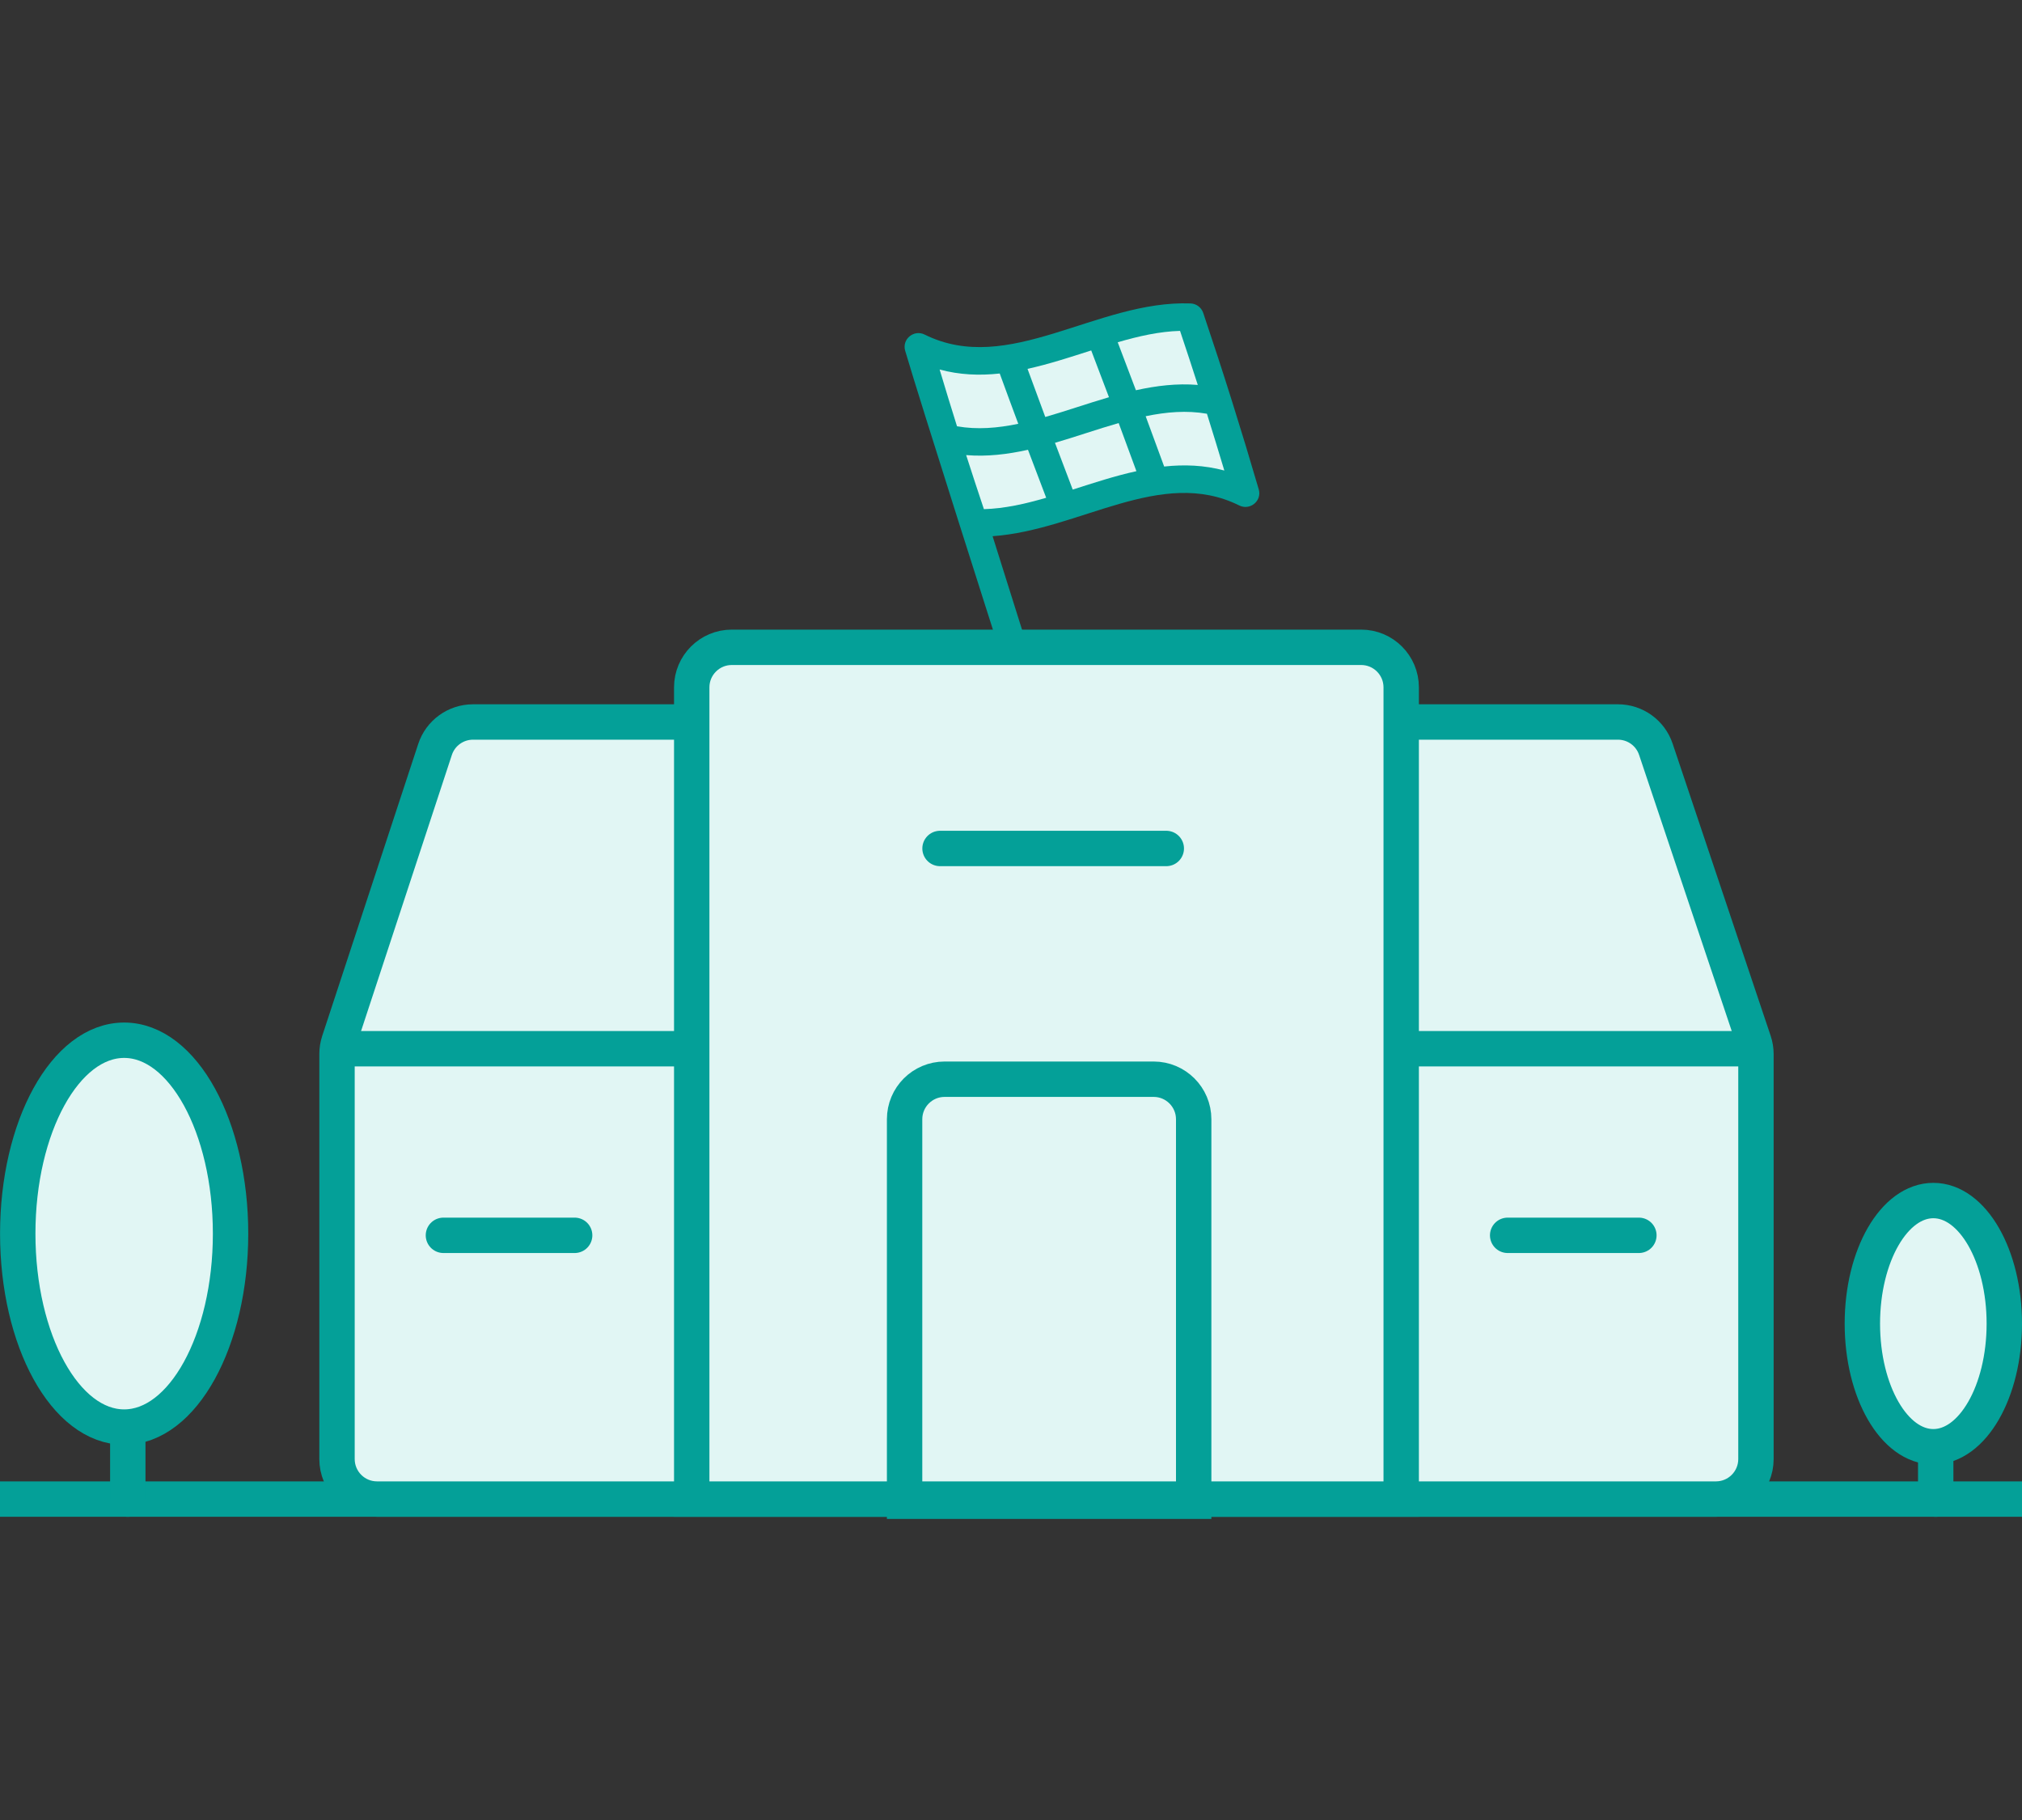 <?xml version="1.0" encoding="UTF-8"?>
<svg width="40px" height="36px" viewBox="0 0 40 36" version="1.1" xmlns="http://www.w3.org/2000/svg" xmlns:xlink="http://www.w3.org/1999/xlink">
    <rect x="0" y="0" width="40" height="36" fill="#333333" stroke="none"/>
    <title>Club - Green</title>
    <g id="Club---Green" stroke="none" stroke-width="1" fill="none" fill-rule="evenodd">
        <g id="Group-4" transform="translate(0, 6)">
            <g id="finish-flag" transform="translate(17.895, 0)" fill-rule="nonzero">
                <path d="M7.006,3.68 C6.661,2.5 6.302,1.358 5.907,0.188 C5.87,0.08 5.771,0.006 5.657,0.002 C3.8,-0.066 2.061,1.444 0.397,0.618 C0.184,0.512 -0.055,0.709 0.011,0.936 C0.313,1.969 1.846,6.764 1.847,6.766 C1.892,6.909 2.046,6.989 2.19,6.944 C2.335,6.899 2.415,6.747 2.37,6.604 L1.741,4.606 C3.461,4.484 5.071,3.229 6.62,3.998 C6.833,4.104 7.073,3.907 7.006,3.68 Z" id="Path" fill="#04A098"></path>
                <path d="M5.449,0.545 C5.569,0.903 5.686,1.259 5.8,1.614 C5.387,1.58 4.979,1.63 4.576,1.719 C4.452,1.388 4.331,1.07 4.216,0.77 C4.635,0.648 5.044,0.556 5.449,0.545 Z" id="Path" fill="#E1F6F4"></path>
                <path d="M3.692,0.932 C3.804,1.225 3.922,1.535 4.043,1.857 C3.622,1.98 3.197,2.129 2.783,2.248 C2.668,1.939 2.55,1.62 2.432,1.296 C2.857,1.203 3.277,1.064 3.692,0.932 Z" id="Path" fill="#E1F6F4"></path>
                <path d="M1.037,2.432 C0.92,2.059 0.805,1.685 0.693,1.309 C1.084,1.415 1.478,1.432 1.882,1.388 C2.006,1.727 2.128,2.06 2.249,2.383 C1.838,2.468 1.436,2.502 1.037,2.432 Z" id="Path" fill="#E1F6F4"></path>
                <path d="M1.569,4.071 C1.449,3.713 1.332,3.357 1.218,3.002 C1.628,3.036 2.035,2.987 2.441,2.897 C2.566,3.228 2.687,3.546 2.801,3.846 C2.382,3.968 1.974,4.06 1.569,4.071 Z" id="Path" fill="#E1F6F4"></path>
                <path d="M3.326,3.684 C3.214,3.391 3.096,3.081 2.975,2.759 C3.399,2.635 3.82,2.487 4.235,2.368 C4.35,2.677 4.468,2.996 4.586,3.32 C4.161,3.413 3.742,3.551 3.326,3.684 L3.326,3.684 Z" id="Path" fill="#E1F6F4"></path>
                <path d="M5.135,3.228 C5.012,2.889 4.889,2.556 4.769,2.233 C5.179,2.148 5.582,2.114 5.981,2.184 C6.098,2.557 6.212,2.931 6.325,3.307 C5.925,3.199 5.528,3.186 5.135,3.228 L5.135,3.228 Z" id="Path" fill="#E1F6F4"></path>
            </g>
            <line x1="40" y1="23.652" x2="2.9269445e-12" y2="23.652" id="Line" stroke="#04A098" stroke-width="0.7" stroke-linecap="round" stroke-linejoin="round" fill-rule="nonzero" transform="translate(20, 23.652) rotate(0) translate(-20, -23.652) "></line>
            <g id="Group-3" transform="translate(36.842, 17.747)" stroke="#04A098" stroke-linecap="round" stroke-linejoin="round" stroke-width="0.7">
                <line x1="1.451" y1="5.906" x2="1.451" y2="3.414" id="Path"></line>
                <ellipse id="Oval-Copy-3" fill="#E1F6F4" fill-rule="nonzero" cx="1.404" cy="2.435" rx="1.404" ry="2.435"></ellipse>
            </g>
            <g id="Group-3" transform="translate(0.351, 14.576)" stroke="#04A098" stroke-linecap="round" stroke-linejoin="round" stroke-width="0.7">
                <line x1="2.177" y1="9.077" x2="2.177" y2="5.651" id="Path"></line>
                <ellipse id="Oval-Copy-3" fill="#E1F6F4" fill-rule="nonzero" cx="2.105" cy="3.826" rx="2.105" ry="3.826"></ellipse>
            </g>
            <path d="M7.459,23.652 L33.945,23.652 C34.382,23.652 34.737,23.298 34.737,22.86 L34.737,14.852 C34.737,14.766 34.723,14.681 34.696,14.6 L32.757,8.821 C32.649,8.498 32.347,8.281 32.007,8.281 L9.358,8.281 C9.016,8.281 8.712,8.5 8.606,8.825 L6.706,14.602 C6.68,14.682 6.667,14.765 6.667,14.849 L6.667,22.86 C6.667,23.298 7.021,23.652 7.459,23.652 Z" id="Path-2" stroke="#04A098" stroke-width="0.7" fill="#E1F6F4" fill-rule="nonzero"></path>
            <line x1="6.667" y1="14.744" x2="34.737" y2="14.744" id="Path-3" stroke="#04A098" stroke-width="0.7" fill="#E1F6F4" fill-rule="nonzero"></line>
            <line x1="29.825" y1="18.435" x2="32.421" y2="18.435" id="Path-7" stroke="#04A098" stroke-width="0.7" stroke-linecap="round" stroke-linejoin="round" fill-rule="nonzero"></line>
            <line x1="8.772" y1="18.435" x2="11.368" y2="18.435" id="Path-7" stroke="#04A098" stroke-width="0.7" stroke-linecap="round" stroke-linejoin="round" fill-rule="nonzero"></line>
            <path d="M13.684,23.652 L13.684,7.596 C13.684,7.159 14.039,6.804 14.476,6.804 L26.927,6.804 C27.365,6.804 27.719,7.159 27.719,7.596 L27.719,23.652 L27.719,23.652 L13.684,23.652 Z" id="Path-6" stroke="#04A098" stroke-width="0.7" fill="#E1F6F4" fill-rule="nonzero"></path>
            <line x1="18.596" y1="10.783" x2="23.072" y2="10.783" id="Path-7" stroke="#04A098" stroke-width="0.7" stroke-linecap="round" stroke-linejoin="round" fill-rule="nonzero"></line>
            <path d="M23.614,23.695 L23.614,16.139 C23.614,15.702 23.259,15.347 22.822,15.347 L18.687,15.347 C18.249,15.347 17.895,15.702 17.895,16.139 L17.895,23.695 L17.895,23.695 L23.614,23.695 Z" id="Path-8" stroke="#04A098" stroke-width="0.7" fill-rule="nonzero"></path>
        </g>
    </g>
</svg>